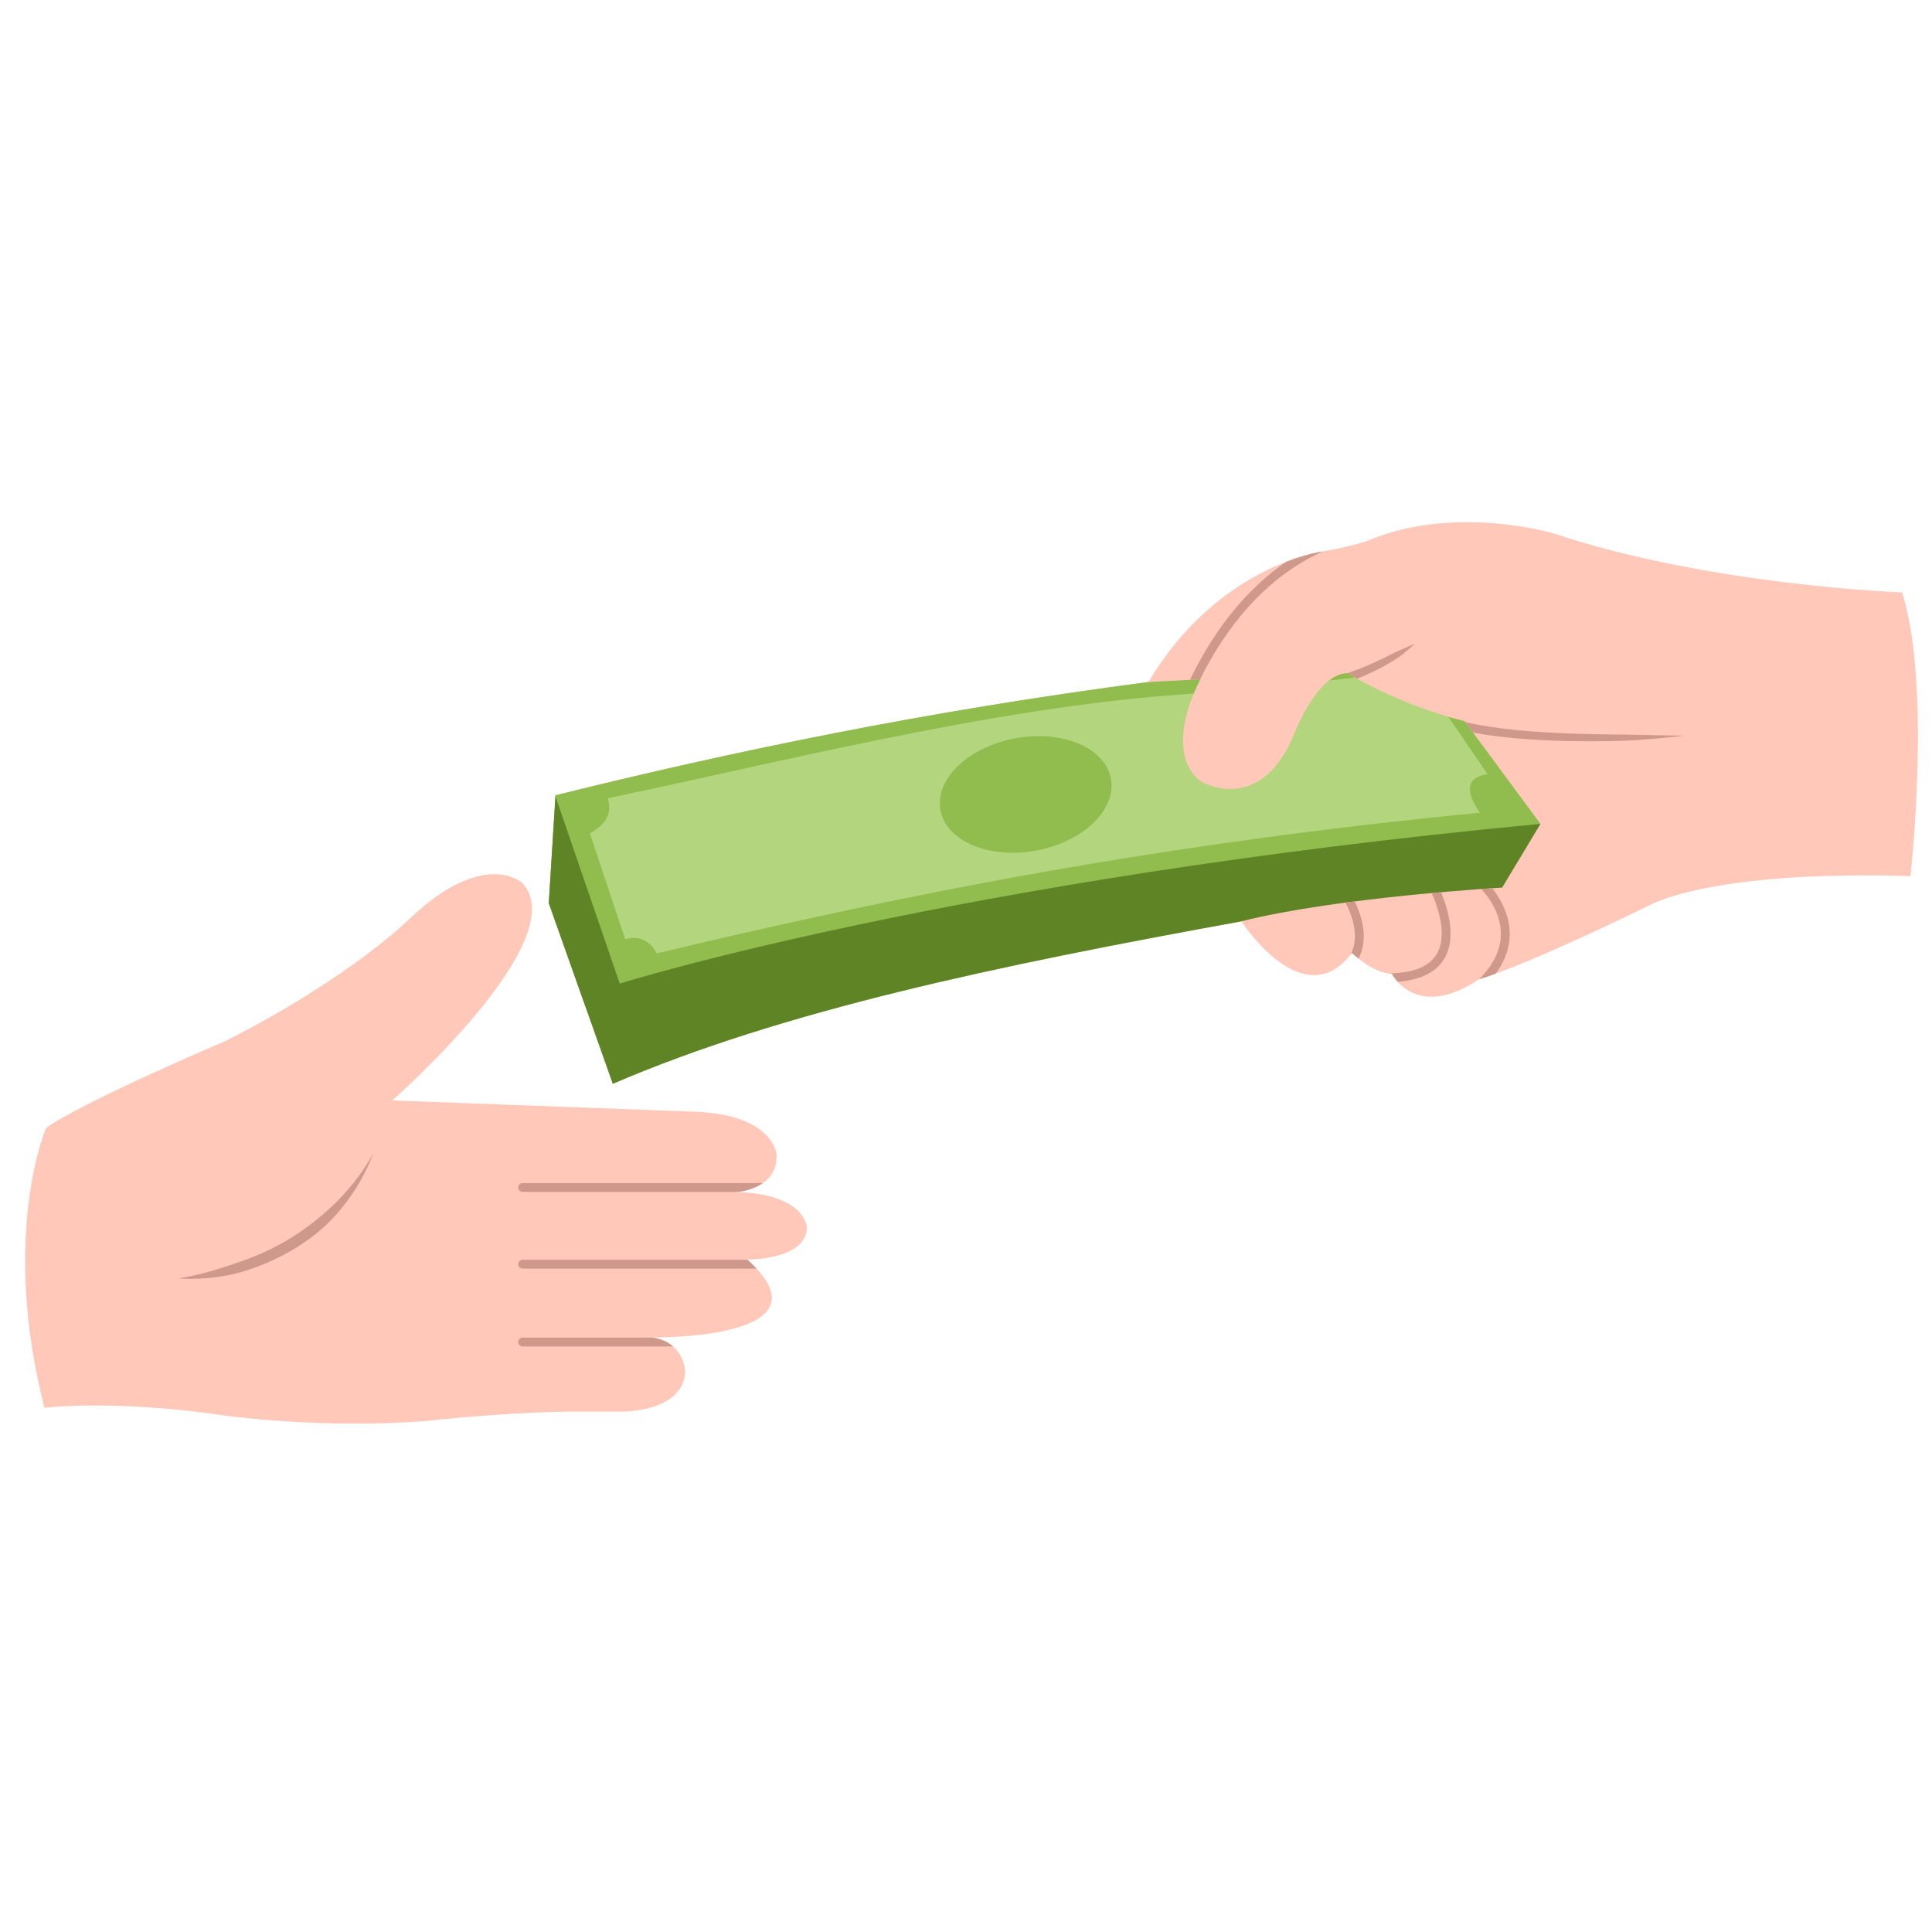 <svg xmlns="http://www.w3.org/2000/svg" xmlns:xlink="http://www.w3.org/1999/xlink" width="1280" zoomAndPan="magnify" viewBox="0 0 960 960" height="1280" preserveAspectRatio="xMidYMid meet" version="1.0"><defs><clipPath id="ee75f339c5"><path d="M 272.051 315.383 L 786.914 315.383 L 786.914 506 L 272.051 506 Z M 272.051 315.383 " clip-rule="nonzero"/></clipPath><clipPath id="80905fe9c4"><path d="M 723.68 353.211 L 688.984 315.758 L 570.859 338.859 C 458.535 353.586 363.691 373.477 275.949 395.176 L 276.023 395.395 L 272.699 448.777 L 304.5 538.535 C 389.211 502.086 495.055 479.914 616.953 457.789 L 733.863 457.789 L 786.59 412.281 L 768.863 348.965 Z M 723.68 353.211 " clip-rule="evenodd"/></clipPath><clipPath id="7bb8e53228"><path d="M 466 365 L 553 365 L 553 424 L 466 424 Z M 466 365 " clip-rule="nonzero"/></clipPath><clipPath id="3f0f0ff3e5"><path d="M 723.68 353.211 L 688.984 315.758 L 570.859 338.859 C 458.535 353.586 363.691 373.477 275.949 395.176 L 276.023 395.395 L 272.699 448.777 L 304.5 538.535 C 389.211 502.086 495.055 479.914 616.953 457.789 L 733.863 457.789 L 786.59 412.281 L 768.863 348.965 Z M 723.68 353.211 " clip-rule="evenodd"/></clipPath><clipPath id="d253371bae"><path d="M 272.051 395 L 786.914 395 L 786.914 538.73 L 272.051 538.73 Z M 272.051 395 " clip-rule="nonzero"/></clipPath><clipPath id="149ac80fe6"><path d="M 723.68 353.211 L 688.984 315.758 L 570.859 338.859 C 458.535 353.586 363.691 373.477 275.949 395.176 L 276.023 395.395 L 272.699 448.777 L 304.5 538.535 C 389.211 502.086 495.055 479.914 616.953 457.789 L 733.863 457.789 L 786.59 412.281 L 768.863 348.965 Z M 723.68 353.211 " clip-rule="evenodd"/></clipPath><clipPath id="295aad06d1"><path d="M 88 573 L 392 573 L 392 670 L 88 670 Z M 88 573 " clip-rule="nonzero"/></clipPath><clipPath id="6789c6e0fe"><path d="M 22.875 560.535 C 22.875 560.535 0.043 613.309 22.09 699.562 C 22.09 699.562 54.68 695.109 111.914 703.395 C 111.914 703.395 158.211 710.023 210.871 706.172 C 210.871 706.172 245.531 702.125 281.223 701.422 L 310.113 701.422 C 310.113 701.422 339.391 701.336 340.465 681.766 C 340.465 681.766 340.473 666.988 323.883 664.551 C 323.883 664.551 415.867 666.031 371.367 625.898 C 371.367 625.898 401.195 626.09 400.898 609.625 C 400.898 609.625 399.941 593.293 366.145 592.32 C 366.145 592.32 387.082 590.902 385.789 573.289 C 385.789 573.289 384.004 553.203 343.34 552.336 L 194.926 546.812 C 194.926 546.812 286.434 466.344 259.324 438.543 C 259.324 438.543 240.766 421.871 204.746 455.383 C 204.746 455.383 175.238 485.324 111.914 517.328 C 111.914 517.328 40.551 547.652 22.875 560.535 Z M 22.875 560.535 " clip-rule="evenodd"/></clipPath><clipPath id="832662d17b"><path d="M 588 263 L 837 263 L 837 494 L 588 494 Z M 588 263 " clip-rule="nonzero"/></clipPath><clipPath id="b24166892e"><path d="M 570.617 338.922 L 596.531 337.516 C 596.531 337.516 576.91 372.426 596.531 388.23 C 596.531 388.23 625.469 405.539 642.477 366.133 C 642.477 366.133 653.945 334.633 669.723 334.477 C 669.723 334.477 692.57 349.309 727.801 358.41 L 765.453 409.395 L 746.41 441.059 C 746.41 441.059 665.078 445.652 616.832 457.789 C 616.832 457.789 647.727 505.512 671.734 473.488 C 671.734 473.488 682.52 483.887 691.59 483.797 C 691.59 483.797 703.395 507.652 734.914 486.586 C 734.914 486.586 754.102 481.711 819.477 449.898 C 819.477 449.898 849.035 432.266 949.305 435.328 C 949.305 435.328 959.934 341.328 945.145 294.359 C 945.145 294.359 849.91 291.047 771.863 265.027 C 771.863 265.027 722.582 250.238 679.082 268.898 C 679.082 268.898 670.785 271.73 656.875 274.09 C 656.875 274.09 605.262 280.859 570.617 338.922 Z M 570.617 338.922 " clip-rule="evenodd"/></clipPath></defs><path fill="#b3d57d" d="M 723.68 353.211 L 688.984 315.758 L 570.859 338.859 C 458.535 353.586 363.691 373.477 275.949 395.176 L 276.023 395.395 L 272.699 448.777 L 304.5 538.535 C 389.211 502.086 495.055 479.914 616.953 457.789 L 733.863 457.789 L 786.59 412.281 L 768.863 348.965 Z M 723.68 353.211 " fill-opacity="1" fill-rule="evenodd"/><g clip-path="url(#ee75f339c5)"><g clip-path="url(#80905fe9c4)"><path fill="#91bc4e" d="M 288.129 384.676 L 287.125 381.066 L 252.629 390.652 L 283.863 503.133 L 300.09 498.625 L 301.957 505.352 L 760.418 434.266 L 807.93 421.531 L 791.652 370.559 L 760.418 258.078 L 757.406 258.914 L 756.211 254.609 Z M 681.316 335.699 L 612.98 343.707 C 513.141 346.746 399.141 376.238 301.957 396.672 C 304.133 403.398 301.77 409.316 293.09 414.102 L 310.66 466.707 C 316.113 464.926 322.473 466.391 326.352 473.73 C 454.344 443.176 577.234 419.223 735.391 403.836 C 728.098 393.605 728.266 386.23 739.184 384.676 L 693.066 317.258 C 688.738 318.457 717.102 295.223 713.625 294.566 C 710.145 293.914 707.859 292.352 707.27 290.227 Z M 681.316 335.699 " fill-opacity="1" fill-rule="evenodd"/></g></g><g clip-path="url(#7bb8e53228)"><g clip-path="url(#3f0f0ff3e5)"><path fill="#91bc4e" d="M 552.02 386.938 C 552.188 387.852 552.285 388.777 552.316 389.711 C 552.352 390.645 552.312 391.586 552.207 392.531 C 552.102 393.477 551.93 394.426 551.688 395.375 C 551.445 396.32 551.137 397.266 550.762 398.207 C 550.387 399.152 549.945 400.086 549.438 401.012 C 548.934 401.938 548.363 402.852 547.734 403.754 C 547.102 404.656 546.414 405.539 545.664 406.41 C 544.914 407.277 544.105 408.125 543.242 408.953 C 542.383 409.781 541.469 410.582 540.5 411.359 C 539.535 412.137 538.523 412.887 537.461 413.605 C 536.402 414.324 535.301 415.016 534.156 415.672 C 533.012 416.328 531.832 416.949 530.613 417.535 C 529.395 418.121 528.148 418.668 526.867 419.18 C 525.59 419.688 524.285 420.16 522.957 420.586 C 521.629 421.016 520.281 421.402 518.918 421.746 C 517.555 422.094 516.18 422.391 514.789 422.648 C 513.402 422.902 512.012 423.113 510.613 423.281 C 509.215 423.445 507.82 423.562 506.426 423.637 C 505.031 423.707 503.648 423.734 502.27 423.715 C 500.895 423.695 499.531 423.629 498.184 423.516 C 496.84 423.402 495.516 423.242 494.211 423.039 C 492.906 422.832 491.633 422.582 490.387 422.289 C 489.137 421.992 487.926 421.656 486.746 421.273 C 485.566 420.891 484.426 420.469 483.324 420.004 C 482.227 419.539 481.168 419.031 480.16 418.488 C 479.148 417.945 478.188 417.363 477.277 416.746 C 476.367 416.129 475.508 415.477 474.707 414.793 C 473.902 414.109 473.16 413.391 472.473 412.645 C 471.785 411.898 471.16 411.125 470.598 410.328 C 470.035 409.527 469.535 408.703 469.098 407.859 C 468.66 407.012 468.293 406.145 467.988 405.262 C 467.684 404.379 467.449 403.48 467.281 402.566 C 467.113 401.652 467.012 400.727 466.98 399.793 C 466.949 398.859 466.984 397.918 467.09 396.973 C 467.195 396.027 467.371 395.078 467.613 394.133 C 467.855 393.184 468.164 392.238 468.539 391.297 C 468.914 390.355 469.355 389.418 469.859 388.492 C 470.367 387.566 470.934 386.652 471.566 385.75 C 472.195 384.848 472.887 383.965 473.637 383.094 C 474.387 382.227 475.191 381.379 476.055 380.551 C 476.918 379.727 477.832 378.922 478.797 378.145 C 479.762 377.367 480.777 376.617 481.836 375.898 C 482.895 375.18 484 374.488 485.145 373.832 C 486.289 373.176 487.469 372.555 488.688 371.969 C 489.902 371.383 491.152 370.836 492.43 370.324 C 493.711 369.816 495.012 369.348 496.34 368.918 C 497.668 368.488 499.016 368.102 500.379 367.758 C 501.746 367.414 503.121 367.113 504.508 366.855 C 505.895 366.602 507.289 366.391 508.688 366.227 C 510.082 366.059 511.48 365.941 512.871 365.867 C 514.266 365.797 515.652 365.77 517.027 365.789 C 518.406 365.809 519.766 365.875 521.113 365.988 C 522.461 366.102 523.785 366.262 525.09 366.469 C 526.391 366.672 527.668 366.922 528.914 367.219 C 530.16 367.512 531.375 367.852 532.555 368.23 C 533.734 368.613 534.875 369.039 535.973 369.504 C 537.074 369.969 538.129 370.473 539.141 371.016 C 540.148 371.559 541.109 372.141 542.023 372.758 C 542.934 373.375 543.789 374.027 544.594 374.711 C 545.395 375.398 546.141 376.113 546.824 376.859 C 547.512 377.605 548.137 378.379 548.703 379.176 C 549.266 379.977 549.766 380.801 550.199 381.648 C 550.637 382.492 551.008 383.359 551.309 384.242 C 551.613 385.125 551.852 386.023 552.02 386.938 Z M 552.02 386.938 " fill-opacity="1" fill-rule="nonzero"/></g></g><g clip-path="url(#d253371bae)"><g clip-path="url(#149ac80fe6)"><path fill="#5f8425" d="M 275.871 395.316 L 307.945 488.762 C 307.945 488.762 471.633 437.16 765.531 409.367 L 787.754 523.09 L 346.707 679.977 L 209.805 638.773 Z M 275.871 395.316 " fill-opacity="1" fill-rule="evenodd"/></g></g><path fill="#ffc8b8" d="M 22.875 560.535 C 22.875 560.535 0.043 613.309 22.09 699.562 C 22.09 699.562 54.68 695.109 111.914 703.395 C 111.914 703.395 158.211 710.023 210.871 706.172 C 210.871 706.172 245.531 702.125 281.223 701.422 L 310.113 701.422 C 310.113 701.422 339.391 701.336 340.465 681.766 C 340.465 681.766 340.473 666.988 323.883 664.551 C 323.883 664.551 415.867 666.031 371.367 625.898 C 371.367 625.898 401.195 626.09 400.898 609.625 C 400.898 609.625 399.941 593.293 366.145 592.32 C 366.145 592.32 387.082 590.902 385.789 573.289 C 385.789 573.289 384.004 553.203 343.34 552.336 L 194.926 546.812 C 194.926 546.812 286.434 466.344 259.324 438.543 C 259.324 438.543 240.766 421.871 204.746 455.383 C 204.746 455.383 175.238 485.324 111.914 517.328 C 111.914 517.328 40.551 547.652 22.875 560.535 Z M 22.875 560.535 " fill-opacity="1" fill-rule="evenodd"/><g clip-path="url(#295aad06d1)"><g clip-path="url(#6789c6e0fe)"><path fill="#ce998a" d="M 259.703 669.047 L 385.594 669.047 C 386.809 669.047 387.797 668.062 387.797 666.848 C 387.797 665.629 386.809 664.645 385.594 664.645 L 259.703 664.645 C 258.488 664.645 257.504 665.629 257.504 666.848 C 257.504 668.062 258.488 669.047 259.703 669.047 Z M 88.707 635.227 C 88.707 635.227 93.344 635.734 100.91 635.234 C 104.43 635.004 108.531 634.559 113.086 633.699 C 114.496 633.43 115.938 633.105 117.41 632.734 C 120.578 631.922 123.879 630.867 127.277 629.613 C 133.734 627.238 140.531 624.074 147.254 619.91 C 151.32 617.387 155.383 614.52 159.262 611.18 C 161.711 609.066 164.078 606.77 166.359 604.285 C 170.348 599.93 174.066 595.039 177.43 589.543 C 180.469 584.578 183.16 579.152 185.52 573.191 C 182.41 578.715 179 583.625 175.406 588.129 C 171.52 592.988 167.402 597.246 163.172 601.078 C 160.785 603.234 158.363 605.234 155.941 607.137 C 152.109 610.145 148.25 612.852 144.375 615.234 C 137.941 619.184 131.504 622.277 125.398 624.707 C 122.164 625.992 119.023 627.082 116.043 628.078 C 114.648 628.535 113.301 628.984 111.984 629.414 C 107.699 630.824 103.852 631.953 100.523 632.797 C 93.258 634.637 88.707 635.227 88.707 635.227 Z M 259.703 630.379 L 388.461 630.379 C 389.676 630.379 390.664 629.395 390.664 628.184 C 390.664 626.965 389.676 625.977 388.461 625.977 L 259.703 625.977 C 258.488 625.977 257.504 626.965 257.504 628.184 C 257.504 629.395 258.488 630.379 259.703 630.379 Z M 259.703 592.25 L 389.234 592.25 C 390.449 592.25 391.434 591.262 391.434 590.051 C 391.434 588.832 390.449 587.848 389.234 587.848 L 259.703 587.848 C 258.488 587.848 257.504 588.832 257.504 590.051 C 257.504 591.262 258.488 592.25 259.703 592.25 Z M 259.703 592.25 " fill-opacity="1" fill-rule="evenodd"/></g></g><path fill="#ffc8b8" d="M 570.617 338.922 L 596.531 337.516 C 596.531 337.516 576.91 372.426 596.531 388.23 C 596.531 388.23 625.469 405.539 642.477 366.133 C 642.477 366.133 653.945 334.633 669.723 334.477 C 669.723 334.477 692.57 349.309 727.801 358.41 L 765.453 409.395 L 746.41 441.059 C 746.41 441.059 665.078 445.652 616.832 457.789 C 616.832 457.789 647.727 505.512 671.734 473.488 C 671.734 473.488 682.52 483.887 691.59 483.797 C 691.59 483.797 703.395 507.652 734.914 486.586 C 734.914 486.586 754.102 481.711 819.477 449.898 C 819.477 449.898 849.035 432.266 949.305 435.328 C 949.305 435.328 959.934 341.328 945.145 294.359 C 945.145 294.359 849.91 291.047 771.863 265.027 C 771.863 265.027 722.582 250.238 679.082 268.898 C 679.082 268.898 670.785 271.73 656.875 274.09 C 656.875 274.09 605.262 280.859 570.617 338.922 Z M 570.617 338.922 " fill-opacity="1" fill-rule="evenodd"/><g clip-path="url(#832662d17b)"><g clip-path="url(#b24166892e)"><path fill="#ce998a" d="M 734.879 440.629 C 734.879 440.629 746.797 451.316 745.703 465.941 C 745.156 473.242 741.324 481.449 731.344 489.848 C 730.414 490.629 730.301 492.02 731.082 492.949 C 731.863 493.879 733.254 494 734.184 493.215 C 745.375 483.789 749.48 474.461 750.094 466.273 C 751.34 449.59 737.824 437.359 737.824 437.359 C 736.922 436.539 735.527 436.617 734.719 437.52 C 733.898 438.422 733.977 439.816 734.879 440.629 Z M 708.621 438.09 C 708.621 438.09 712.926 445.512 715.137 454.473 C 716.488 459.945 717.086 466.027 715.227 471.246 C 712.504 478.914 704.395 484.297 686.23 483.613 C 685.02 483.562 684 484.516 683.949 485.727 C 683.906 486.945 684.859 487.969 686.07 488.008 C 707.184 488.805 716.207 481.633 719.375 472.727 C 721.52 466.719 720.969 459.723 719.406 453.414 C 717.039 443.824 712.426 435.879 712.426 435.879 C 711.812 434.828 710.469 434.469 709.418 435.082 C 708.367 435.688 708.008 437.043 708.621 438.09 Z M 663.777 441.008 C 663.777 441.008 673.609 453.191 673.242 465.836 C 673.094 471.043 671.125 476.32 665.848 480.781 C 664.918 481.562 664.805 482.949 665.586 483.879 C 666.367 484.812 667.762 484.93 668.688 484.141 C 675.102 478.723 677.461 472.289 677.645 465.965 C 678.055 451.871 667.215 438.254 667.215 438.254 C 666.453 437.301 665.066 437.148 664.113 437.906 C 663.172 438.668 663.016 440.059 663.777 441.008 Z M 836.895 365.543 C 836.895 365.543 828.949 365.492 816.914 365.219 C 814.242 365.156 811.383 365.078 808.363 365.035 C 803.074 364.957 797.305 364.93 791.281 364.801 C 783.043 364.617 774.32 364.316 765.715 363.754 C 748.133 362.598 731.02 360.426 719.52 356.227 C 718.375 355.82 717.117 356.41 716.699 357.551 C 716.293 358.695 716.883 359.961 718.031 360.371 C 729.871 364.57 747.43 366.77 765.48 367.719 C 774.16 368.176 782.941 368.359 791.246 368.34 C 797.297 368.316 803.094 368.234 808.402 368 C 811.441 367.867 814.301 367.668 816.969 367.465 C 828.992 366.562 836.895 365.543 836.895 365.543 Z M 679.406 263.484 C 679.406 263.484 652.211 264.344 623.77 291.684 C 611.641 303.344 599.258 319.867 588.707 343.27 C 588.207 344.375 588.703 345.68 589.809 346.18 C 590.918 346.68 592.223 346.188 592.719 345.082 C 602.988 322.297 615.016 306.211 626.82 294.859 C 653.832 268.891 679.562 267.891 679.562 267.891 C 680.773 267.848 681.723 266.824 681.68 265.605 C 681.641 264.395 680.617 263.445 679.406 263.484 Z M 702.852 319.93 C 702.852 319.93 700.395 321.035 696.262 322.824 C 695.387 323.199 694.457 323.586 693.465 324.059 C 691.797 324.852 689.992 325.797 688.02 326.75 C 685.492 327.98 682.723 329.285 679.785 330.555 C 674.906 332.652 669.559 334.676 664.074 336.121 C 662.898 336.445 662.215 337.656 662.539 338.832 C 662.863 340 664.074 340.684 665.242 340.359 C 669.461 339.148 673.594 337.641 677.492 335.957 C 681.695 334.141 685.633 332.168 689.078 330.215 C 691.246 328.988 693.246 327.812 694.949 326.629 C 695.867 325.996 696.676 325.355 697.422 324.746 C 700.953 321.895 702.852 319.93 702.852 319.93 Z M 702.852 319.93 " fill-opacity="1" fill-rule="evenodd"/></g></g></svg>